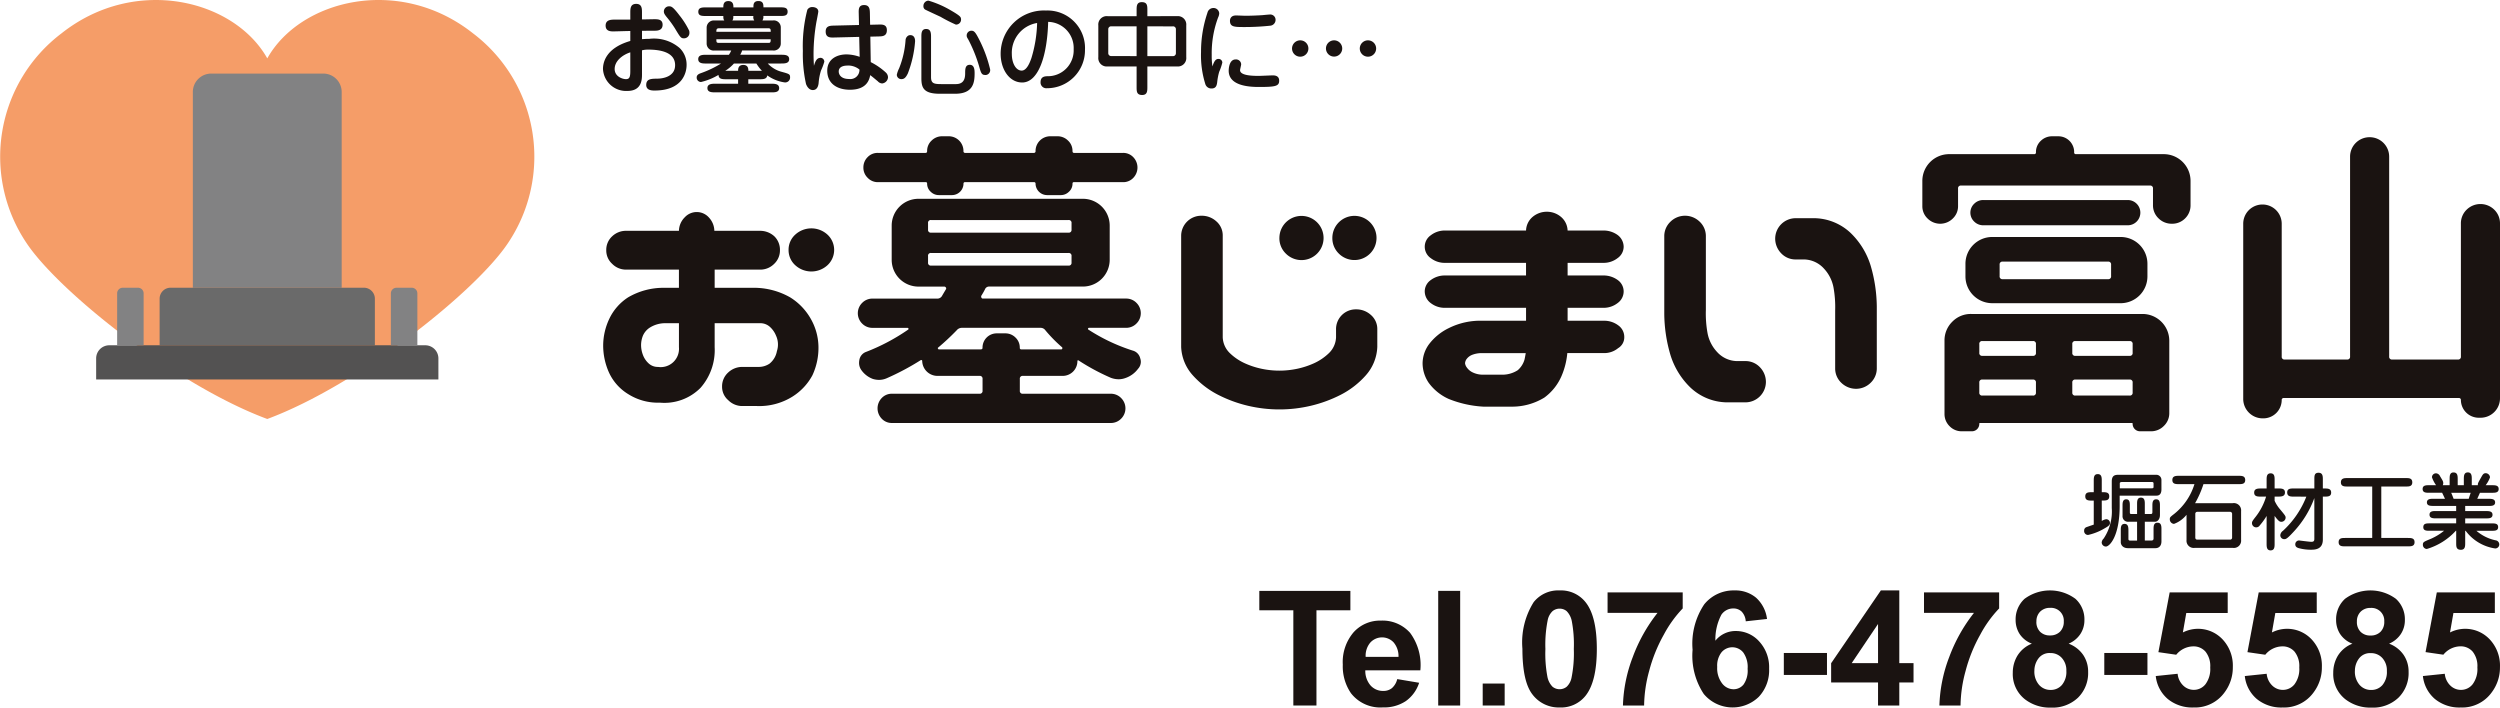 <svg xmlns="http://www.w3.org/2000/svg" xmlns:xlink="http://www.w3.org/1999/xlink" width="249.818" height="70.703" viewBox="0 0 249.818 70.703">
  <defs>
    <clipPath id="clip-path">
      <rect id="長方形_1236" data-name="長方形 1236" width="249.818" height="55" fill="none"/>
    </clipPath>
    <clipPath id="clip-path-2">
      <rect id="長方形_1253" data-name="長方形 1253" width="123.975" height="11.703" transform="translate(0 0)" fill="none"/>
    </clipPath>
  </defs>
  <g id="グループ_1511" data-name="グループ 1511" transform="translate(-29.16 -26)">
    <g id="グループ_1499" data-name="グループ 1499" transform="translate(29.16 26)">
      <g id="グループ_1498" data-name="グループ 1498" clip-path="url(#clip-path)">
        <path id="パス_787" data-name="パス 787" d="M86.39,34.077a1.831,1.831,0,0,1,.585-1.385,1.984,1.984,0,0,1,1.416-.554h5.261a1.954,1.954,0,0,1,.585-1.353,1.626,1.626,0,0,1,2.431.046,1.993,1.993,0,0,1,.523,1.307h4.554a2.1,2.1,0,0,1,1.447.554,1.881,1.881,0,0,1,.554,1.385,1.845,1.845,0,0,1-.585,1.37,1.956,1.956,0,0,1-1.416.569H97.222v1.815H101.1a7.333,7.333,0,0,1,3.662.954,5.991,5.991,0,0,1,2.077,2.169,5.782,5.782,0,0,1,.754,2.692,6.486,6.486,0,0,1-.6,2.923,5.7,5.7,0,0,1-2,2.138,6.251,6.251,0,0,1-3.553.939h-1.416a1.968,1.968,0,0,1-1.446-.585,1.751,1.751,0,0,1-.615-1.354,1.854,1.854,0,0,1,.6-1.4,2.044,2.044,0,0,1,1.461-.569h1.6a1.927,1.927,0,0,0,1.077-.323,2.059,2.059,0,0,0,.739-1.246,2.122,2.122,0,0,0-.092-1.569,2.364,2.364,0,0,0-.569-.83,1.426,1.426,0,0,0-.938-.4H97.222v2.4a5.7,5.7,0,0,1-1.415,4.062,5.072,5.072,0,0,1-4.062,1.477,5.55,5.55,0,0,1-3.124-.83,4.935,4.935,0,0,1-1.954-2.17,6.6,6.6,0,0,1-.585-2.722,6.265,6.265,0,0,1,.6-2.631,5.182,5.182,0,0,1,1.892-2.169,6.967,6.967,0,0,1,3.6-.954h1.477V36.016H88.391a1.93,1.93,0,0,1-1.416-.585,1.8,1.8,0,0,1-.585-1.354M92.3,41.37a2.886,2.886,0,0,0-1.492.4,1.82,1.82,0,0,0-.754.846,2.588,2.588,0,0,0-.185.939,2.786,2.786,0,0,0,.185.984,2.157,2.157,0,0,0,.569.846,1.335,1.335,0,0,0,.938.354,1.83,1.83,0,0,0,2.092-1.97v-2.4Zm12.308-7.323a2.024,2.024,0,0,1,.662-1.523,2.383,2.383,0,0,1,3.231,0,2.083,2.083,0,0,1,0,3.046,2.383,2.383,0,0,1-3.231,0,2.024,2.024,0,0,1-.662-1.523" transform="translate(-25.808 -9.073)" fill="#1a1311"/>
        <path id="パス_788" data-name="パス 788" d="M149.227,38.591h-3.692a.1.1,0,0,0-.108.076.088.088,0,0,0,.046.108,18.367,18.367,0,0,0,4.431,2.093,1.041,1.041,0,0,1,.739.769,1.092,1.092,0,0,1,.062.339,1.026,1.026,0,0,1-.277.707,2.636,2.636,0,0,1-1.262.924,1.972,1.972,0,0,1-.677.123,2.219,2.219,0,0,1-.8-.153,21.758,21.758,0,0,1-3.2-1.723.07.07,0,0,0-.077-.016.073.073,0,0,0-.046.078,1.47,1.47,0,0,1-1.477,1.477h-3.969a.272.272,0,0,0-.307.307v1.169a.272.272,0,0,0,.307.308h8.77a1.425,1.425,0,0,1,1.046.431,1.449,1.449,0,0,1,0,2.061,1.423,1.423,0,0,1-1.046.431H125.842a1.371,1.371,0,0,1-1.031-.431,1.485,1.485,0,0,1,0-2.061,1.373,1.373,0,0,1,1.031-.431h8.738a.273.273,0,0,0,.308-.308V43.7a.272.272,0,0,0-.308-.307h-4.215a1.526,1.526,0,0,1-1.508-1.508c0-.021-.015-.041-.046-.062a.1.1,0,0,0-.107,0,25.534,25.534,0,0,1-3.416,1.816,1.914,1.914,0,0,1-.739.153,2.13,2.13,0,0,1-.615-.092,2.455,2.455,0,0,1-1.139-.861,1.226,1.226,0,0,1-.246-.739,1.577,1.577,0,0,1,.03-.307,1.039,1.039,0,0,1,.677-.8,20.058,20.058,0,0,0,4.185-2.215.089.089,0,0,0,.046-.108.1.1,0,0,0-.108-.076H123.9a1.425,1.425,0,0,1-1.046-.431,1.449,1.449,0,0,1,0-2.061,1.424,1.424,0,0,1,1.046-.431h6.431a.537.537,0,0,0,.492-.246q.214-.369.4-.677a.153.153,0,0,0,0-.185.181.181,0,0,0-.154-.092h-2.584a2.677,2.677,0,0,1-2.677-2.677V28.374a2.679,2.679,0,0,1,2.677-2.677h16.431a2.68,2.68,0,0,1,2.677,2.677V31.79a2.679,2.679,0,0,1-2.677,2.677h-9.355a.435.435,0,0,0-.431.277q-.154.308-.369.646a.235.235,0,0,0,.015.185.148.148,0,0,0,.139.092h14.308a1.424,1.424,0,0,1,1.046.431,1.447,1.447,0,0,1,0,2.061,1.425,1.425,0,0,1-1.046.431M130.518,25.328a1.142,1.142,0,0,1-.815-.339,1.071,1.071,0,0,1-.354-.8c0-.1-.041-.154-.123-.154h-4.8a1.39,1.39,0,0,1-1.015-.431,1.4,1.4,0,0,1-.431-1.031,1.436,1.436,0,0,1,.415-1.031,1.375,1.375,0,0,1,1.031-.431h4.77q.153,0,.153-.185a1.4,1.4,0,0,1,.447-1.046,1.474,1.474,0,0,1,1.061-.431h.646a1.47,1.47,0,0,1,1.477,1.477.163.163,0,0,0,.185.185H140a.163.163,0,0,0,.184-.185,1.47,1.47,0,0,1,1.477-1.477h.707a1.475,1.475,0,0,1,1.061.431,1.4,1.4,0,0,1,.447,1.046c0,.123.05.185.153.185h4.893a1.375,1.375,0,0,1,1.031.431,1.488,1.488,0,0,1,0,2.062,1.375,1.375,0,0,1-1.031.431H144c-.082,0-.123.051-.123.154a1.071,1.071,0,0,1-.354.8,1.143,1.143,0,0,1-.815.339h-1.385a1.158,1.158,0,0,1-1.139-1.139.136.136,0,0,0-.154-.154h-6.892a.136.136,0,0,0-.154.154,1.156,1.156,0,0,1-1.139,1.139Zm-.769,2.492a.272.272,0,0,0-.308.308v.646a.272.272,0,0,0,.308.307h13.723a.272.272,0,0,0,.308-.307v-.646a.273.273,0,0,0-.308-.308Zm0,3.292a.272.272,0,0,0-.308.308v.646a.272.272,0,0,0,.308.307h13.723a.272.272,0,0,0,.308-.307v-.646a.273.273,0,0,0-.308-.308Zm8.862,9.478a.136.136,0,0,0,.154.154h4c.041,0,.071-.026.092-.078a.12.12,0,0,0-.03-.138,14.261,14.261,0,0,1-1.662-1.692.584.584,0,0,0-.492-.246h-7.846a.67.67,0,0,0-.523.246,24.288,24.288,0,0,1-1.846,1.723c-.041.02-.051.057-.03.107s.05.078.092.078H134.7c.123,0,.185-.052.185-.154a1.417,1.417,0,0,1,1.446-1.446h.831a1.417,1.417,0,0,1,1.015.415,1.376,1.376,0,0,1,.431,1.031" transform="translate(-36.704 -5.832)" fill="#1a1311"/>
        <path id="パス_789" data-name="パス 789" d="M178.383,50.144a13.615,13.615,0,0,1-3.154-.369,13.22,13.22,0,0,1-2.969-1.093,8.725,8.725,0,0,1-2.507-1.923,4.5,4.5,0,0,1-1.185-2.862V32.789a2.009,2.009,0,0,1,2.031-2,2.156,2.156,0,0,1,1.493.569,1.847,1.847,0,0,1,.63,1.43V42.944a2.316,2.316,0,0,0,.723,1.585,5.287,5.287,0,0,0,1.477,1,8.143,8.143,0,0,0,1.692.554,8.561,8.561,0,0,0,3.539,0,8.17,8.17,0,0,0,1.692-.554,5.314,5.314,0,0,0,1.477-1,2.312,2.312,0,0,0,.723-1.585v-.8a1.97,1.97,0,0,1,2-2,2.155,2.155,0,0,1,1.493.569,1.851,1.851,0,0,1,.63,1.431V43.9A4.538,4.538,0,0,1,187,46.759a8.529,8.529,0,0,1-2.492,1.923,13.233,13.233,0,0,1-2.969,1.093,13.616,13.616,0,0,1-3.154.369m0-17.139a2.207,2.207,0,1,1,.646,1.569A2.137,2.137,0,0,1,178.383,33m5.293,0a2.207,2.207,0,1,1,.646,1.569A2.137,2.137,0,0,1,183.676,33" transform="translate(-50.538 -9.231)" fill="#1a1311"/>
        <path id="パス_790" data-name="パス 790" d="M203.237,38.187a1.391,1.391,0,0,1,.6-1.139,2.327,2.327,0,0,1,1.461-.461h8.062V35.325H205.3a2.258,2.258,0,0,1-1.446-.461,1.385,1.385,0,0,1-.015-2.292,2.275,2.275,0,0,1,1.461-.477h8.062a1.854,1.854,0,0,1,.646-1.353,2.2,2.2,0,0,1,1.477-.524,2.176,2.176,0,0,1,1.415.554,1.869,1.869,0,0,1,.615,1.323h3.539a2.393,2.393,0,0,1,1.477.461,1.485,1.485,0,0,1,.585,1.169,1.4,1.4,0,0,1-.6,1.123,2.273,2.273,0,0,1-1.462.477h-3.539v1.262h3.539a2.393,2.393,0,0,1,1.477.461,1.4,1.4,0,0,1,.585,1.139,1.429,1.429,0,0,1-.6,1.153,2.274,2.274,0,0,1-1.462.478h-3.539v1.293h3.6a2.326,2.326,0,0,1,1.462.461,1.416,1.416,0,0,1,.6,1.169,1.254,1.254,0,0,1-.615,1.108,2.17,2.17,0,0,1-1.446.492h-3.631a7.467,7.467,0,0,1-.585,2.308,5.234,5.234,0,0,1-1.707,2.138,6.172,6.172,0,0,1-3.247.908h-2.831a10.861,10.861,0,0,1-3.477-.769,4.992,4.992,0,0,1-2.015-1.631,3.5,3.5,0,0,1-.6-1.939,3.281,3.281,0,0,1,.615-1.862,5.456,5.456,0,0,1,2-1.646,7.047,7.047,0,0,1,3.354-.738h4.37V39.818H205.3a2.262,2.262,0,0,1-1.446-.461,1.461,1.461,0,0,1-.615-1.169M210.9,46.5a2.841,2.841,0,0,0,1.631-.447,2.21,2.21,0,0,0,.677-1.061q.061-.277.123-.646H208.99a2.618,2.618,0,0,0-.968.154,1.276,1.276,0,0,0-.57.4.784.784,0,0,0-.185.461.883.883,0,0,0,.185.431,1.483,1.483,0,0,0,.57.477,2.352,2.352,0,0,0,.968.231H210.9Z" transform="translate(-60.868 -9.059)" fill="#1a1311"/>
        <path id="パス_791" data-name="パス 791" d="M239.549,30.789a2.1,2.1,0,0,1,1.477.569,1.973,1.973,0,0,1,.646,1.431v7.416a11.032,11.032,0,0,0,.169,2.323,3.769,3.769,0,0,0,.969,1.893,2.737,2.737,0,0,0,1.938.892h.924a1.97,1.97,0,0,1,1.431.646,2.1,2.1,0,0,1,.569,1.477,2.051,2.051,0,0,1-2,2H243.7a5.408,5.408,0,0,1-3.553-1.462,7.648,7.648,0,0,1-2.016-3.277,14.929,14.929,0,0,1-.615-4.123V32.789a1.987,1.987,0,0,1,.615-1.4,2.074,2.074,0,0,1,1.416-.6m17.169,17.293a2.1,2.1,0,0,1-1.477-.569,1.967,1.967,0,0,1-.646-1.43V40.267a11.133,11.133,0,0,0-.169-2.323,3.782,3.782,0,0,0-.97-1.893,2.742,2.742,0,0,0-1.939-.893H250.6a1.964,1.964,0,0,1-1.43-.646,2.1,2.1,0,0,1-.57-1.477,2.052,2.052,0,0,1,2-2h1.969a5.409,5.409,0,0,1,3.555,1.461,7.65,7.65,0,0,1,2.014,3.277,14.931,14.931,0,0,1,.615,4.124v6.185a1.984,1.984,0,0,1-.615,1.4,2.065,2.065,0,0,1-1.415.6" transform="translate(-71.21 -9.231)" fill="#1a1311"/>
        <path id="パス_792" data-name="パス 792" d="M289.515,21.051a.163.163,0,0,0,.184.185h8.77a2.677,2.677,0,0,1,2.677,2.677v2.4a1.817,1.817,0,0,1-.538,1.338,1.8,1.8,0,0,1-1.323.538,1.849,1.849,0,0,1-1.338-.538,1.788,1.788,0,0,1-.554-1.338V24.682a.273.273,0,0,0-.308-.308H278.222a.272.272,0,0,0-.308.308v1.754a1.683,1.683,0,0,1-.523,1.23,1.783,1.783,0,0,1-2.523,0,1.683,1.683,0,0,1-.523-1.23V23.913a2.679,2.679,0,0,1,2.677-2.677h8.493a.163.163,0,0,0,.184-.185,1.523,1.523,0,0,1,.477-1.139,1.6,1.6,0,0,1,1.155-.461h.585a1.577,1.577,0,0,1,1.6,1.6M278.284,48.929a1.66,1.66,0,0,1-1.216-.508,1.7,1.7,0,0,1-.508-1.246V39.883a2.606,2.606,0,0,1,.769-1.893,2.566,2.566,0,0,1,1.908-.784h17.108a2.679,2.679,0,0,1,2.677,2.677v7.231a1.746,1.746,0,0,1-.539,1.277,1.781,1.781,0,0,1-1.307.538H296.13a.739.739,0,0,1-.77-.77c0-.041-.031-.061-.092-.061H280.129c-.062,0-.092.02-.092.061a.739.739,0,0,1-.77.77Zm3.046-12.8a2.68,2.68,0,0,1-2.677-2.678V32.19a2.68,2.68,0,0,1,2.677-2.677H294.16a2.679,2.679,0,0,1,2.678,2.677v1.262a2.679,2.679,0,0,1-2.678,2.678Zm-.892-10.308h14.431a1.261,1.261,0,1,1,0,2.523H280.437a1.268,1.268,0,0,1-.907-.369,1.227,1.227,0,0,1,0-1.785,1.265,1.265,0,0,1,.907-.369m5.261,14.4a.272.272,0,0,0-.307-.308h-5.046a.272.272,0,0,0-.307.308v.861a.272.272,0,0,0,.307.308h5.046a.272.272,0,0,0,.307-.308Zm-5.661,4.831a.272.272,0,0,0,.307.307h5.046a.272.272,0,0,0,.307-.307v-.984a.272.272,0,0,0-.307-.308h-5.046a.272.272,0,0,0-.307.308Zm2.338-13.077a.272.272,0,0,0-.307.307v1.139a.272.272,0,0,0,.307.308H292.9a.272.272,0,0,0,.307-.308V32.282a.272.272,0,0,0-.307-.307Zm12.678,9.416a.272.272,0,0,0,.307-.308v-.861a.272.272,0,0,0-.307-.308h-5.416a.272.272,0,0,0-.307.308v.861a.272.272,0,0,0,.307.308Zm-5.723,3.661a.272.272,0,0,0,.307.307h5.416a.271.271,0,0,0,.307-.307v-.984a.272.272,0,0,0-.307-.308h-5.416a.272.272,0,0,0-.307.308Z" transform="translate(-82.251 -5.832)" fill="#1a1311"/>
        <path id="パス_793" data-name="パス 793" d="M341.89,28.229a1.9,1.9,0,0,1,.569-1.4,1.969,1.969,0,0,1,2.77,0,1.907,1.907,0,0,1,.569,1.4V45.645a1.943,1.943,0,0,1-1.969,1.969h-.185a1.787,1.787,0,0,1-1.754-1.754.19.19,0,0,0-.216-.215H324.2a.19.19,0,0,0-.215.215,1.84,1.84,0,0,1-1.816,1.816h-.123a1.945,1.945,0,0,1-1.907-1.908V28.229a1.923,1.923,0,0,1,3.846,0V41.491a.272.272,0,0,0,.307.307h6.216a.272.272,0,0,0,.308-.307V21.521a1.944,1.944,0,0,1,1.953-1.939,1.944,1.944,0,0,1,1.954,1.939v19.97a.272.272,0,0,0,.307.307h6.555a.272.272,0,0,0,.307-.307Z" transform="translate(-95.98 -5.871)" fill="#1a1311"/>
        <path id="パス_794" data-name="パス 794" d="M26.707,41.868c-9.166-3.4-20.915-12.807-24.083-17.621A15.456,15.456,0,0,1,6.145,3.334c7.368-5.839,17.273-3.37,20.563,2.5C30-.039,39.9-2.505,47.269,3.334A15.459,15.459,0,0,1,50.79,24.247c-3.169,4.814-14.917,14.214-24.082,17.621" transform="translate(0 0)" fill="#f59d68"/>
        <path id="パス_795" data-name="パス 795" d="M42.394,12.34a1.84,1.84,0,0,0-1.84-1.84H29.361a1.84,1.84,0,0,0-1.84,1.84V31.9H42.394Z" transform="translate(-8.251 -3.148)" fill="#828283"/>
        <path id="パス_796" data-name="パス 796" d="M44.291,46.814V42.162a1.1,1.1,0,0,0-1.1-1.1H23.881a1.1,1.1,0,0,0-1.1,1.1v4.651Z" transform="translate(-6.831 -12.312)" fill="#6a6a6a"/>
        <path id="パス_797" data-name="パス 797" d="M15.036,49.276a1.314,1.314,0,0,0-1.314,1.314v2.1h34.2v-2.1a1.314,1.314,0,0,0-1.314-1.314Z" transform="translate(-4.114 -14.773)" fill="#535252"/>
        <path id="パス_798" data-name="パス 798" d="M16.719,46.814V41.624a.561.561,0,0,1,.559-.559h1.527a.562.562,0,0,1,.56.559v5.189Z" transform="translate(-5.013 -12.312)" fill="#828283"/>
        <path id="パス_799" data-name="パス 799" d="M55.784,46.814V41.624a.562.562,0,0,1,.56-.559h1.527a.562.562,0,0,1,.56.559v5.189Z" transform="translate(-16.725 -12.312)" fill="#828283"/>
        <path id="パス_800" data-name="パス 800" d="M88.784,1.447c0-.4,0-.893.589-.893s.578.5.578.893v.66c.356,0,.914-.02,1.269-.02.284,0,.792,0,.792.548,0,.588-.538.6-.8.6-.284,0-.375,0-1.259.01v.833c.193-.01.406-.031.731-.031a3.93,3.93,0,0,1,3.025.914,2.3,2.3,0,0,1,.7,1.715c0,.629-.314,2.537-3.2,2.537-.234,0-.833,0-.833-.558,0-.619.508-.619,1.086-.629.558,0,1.8-.183,1.8-1.35,0-1.269-1.411-1.553-2.689-1.553a2.408,2.408,0,0,0-.62.071V7.608c0,.507-.03,1.644-1.451,1.644A2.314,2.314,0,0,1,86.054,7.06c0-.609.244-2.081,2.73-2.8V3.264c-.274,0-1.451.04-1.694.04s-.772,0-.772-.578c0-.6.569-.6.924-.6h1.543Zm0,3.949c-.781.253-1.563.862-1.563,1.664,0,.761.792,1.015,1.127,1.015s.436-.183.436-.791Zm5.908-1.97a.535.535,0,0,1-.548.569c-.294,0-.355-.081-.9-.994a10.094,10.094,0,0,0-.822-1.127c-.193-.243-.284-.375-.284-.568a.514.514,0,0,1,.5-.508c.223,0,.365-.011,1.035.873a8.16,8.16,0,0,1,1,1.573,1.041,1.041,0,0,1,.02.183" transform="translate(-25.8 -0.166)" fill="#1a1311"/>
        <path id="パス_801" data-name="パス 801" d="M103.564,7.964H102.4c-.375,0-.781,0-.792-.437a6.129,6.129,0,0,1-1.746.711.436.436,0,0,1-.436-.467c0-.253.253-.355.386-.405a10.308,10.308,0,0,0,2.05-.975h-1.482c-.335,0-.8,0-.8-.436s.467-.437.8-.437h2.264a2.234,2.234,0,0,0,.234-.426h-1.665a.7.7,0,0,1-.792-.7V2.8a.718.718,0,0,1,.792-.71h.975c-.091-.112-.1-.214-.1-.447h-1.7c-.426,0-.8,0-.8-.426s.375-.436.8-.436h1.7c0-.223,0-.629.5-.629s.508.406.508.629h2V.726c0-.213,0-.578.5-.578s.5.375.5.629H107.7c.457,0,.812,0,.812.436s-.375.426-.812.426h-1.614a.657.657,0,0,1-.091.447h1.055a.7.7,0,0,1,.781.71V4.39a.7.7,0,0,1-.781.7H103.97a2.258,2.258,0,0,1-.193.426h4.091c.335,0,.8,0,.8.437s-.466.436-.8.436h-1.34a2.873,2.873,0,0,0,1.431.842c.72.2.8.233.8.538a.488.488,0,0,1-.558.508,3.949,3.949,0,0,1-1.726-.7c-.04.386-.426.386-.792.386h-1.1V8.41h2.284c.335,0,.8,0,.8.437s-.467.426-.8.426H101.29c-.335,0-.792,0-.792-.426s.457-.437.792-.437h2.274Zm3.259-4.74c0-.233,0-.355-.234-.355h-4.933c-.264,0-.264.152-.264.355Zm-5.431.741c0,.284,0,.365.264.365h4.963c.2,0,.2-.132.2-.365Zm2.172,3.157c0-.183.011-.589.517-.589s.508.406.508.589h1.36a4.265,4.265,0,0,1-.557-.731h-2.244a4.024,4.024,0,0,1-.872.731Zm1.523-5.481h-2c0,.233-.01.335-.1.447h2.192a.543.543,0,0,1-.091-.4Z" transform="translate(-29.808 -0.044)" fill="#1a1311"/>
        <path id="パス_802" data-name="パス 802" d="M116.321,5.99a.388.388,0,0,1,.4.4,6.28,6.28,0,0,1-.325.863,5.466,5.466,0,0,0-.244,1.279c-.02.142-.081.681-.578.681-.426,0-.629-.467-.68-.609a13.63,13.63,0,0,1-.315-3.3,14.436,14.436,0,0,1,.447-4.111.551.551,0,0,1,.508-.274c.193,0,.588.082.588.457,0,.061-.152.863-.182.995a18.873,18.873,0,0,0-.294,3.2c0,.5.02.863.04,1.218.132-.447.284-.792.64-.792m3.836-4.446c-.011-.4-.02-.832.538-.832s.568.457.578.812l.02,1.157.843-.02c.366-.011.833-.02.833.558,0,.609-.457.619-.8.629l-.853.02.041,2.547a6.522,6.522,0,0,1,1.492,1.025.672.672,0,0,1,.233.487.652.652,0,0,1-.589.619.613.613,0,0,1-.426-.213c-.406-.335-.447-.376-.762-.619-.081.375-.274,1.461-2.03,1.461-1.2,0-2.264-.558-2.264-1.908,0-1.188,1.015-1.624,1.919-1.624a4.145,4.145,0,0,1,1.32.243L120.208,3.9l-2.516.062c-.376.01-.833.02-.833-.6,0-.569.447-.578.812-.589l2.518-.061Zm-1.137,5.217c-.122,0-.862,0-.862.589,0,.264.182.751,1.035.751a.912.912,0,0,0,1.036-.945,1.8,1.8,0,0,0-1.209-.4" transform="translate(-34.351 -0.214)" fill="#1a1311"/>
        <path id="パス_803" data-name="パス 803" d="M129.368,3.54c.132,0,.447.071.447.609a11.24,11.24,0,0,1-.721,3.207c-.213.457-.4.578-.64.578a.445.445,0,0,1-.466-.436,2.712,2.712,0,0,1,.233-.65,9.256,9.256,0,0,0,.639-2.781.562.562,0,0,1,.325-.507.531.531,0,0,1,.183-.02m2.04,4.192c0,.66.314.7,1.106.7h1.37c.72,0,.934-.436.934-1.066,0-.417,0-.863.466-.863s.478.548.478.853c0,.914-.132,2.04-1.949,2.04h-1.533c-1.624,0-1.837-.609-1.837-1.553V3.723c0-.365,0-.8.478-.8s.487.436.487.8Zm2.477-5.248a14.642,14.642,0,0,1-1.533-.781c-.244-.111-1.43-.66-1.533-.72a.379.379,0,0,1-.172-.345.531.531,0,0,1,.5-.548,9.82,9.82,0,0,1,2.081.883c1.137.65,1.157.751,1.177.954a.5.5,0,0,1-.517.558m2.923,5.034c-.356,0-.417-.213-.609-.9A14.527,14.527,0,0,0,135.143,4c-.131-.223-.172-.284-.172-.426a.474.474,0,0,1,.467-.477c.3,0,.426.172.873,1.066a13.164,13.164,0,0,1,.994,2.761.485.485,0,0,1-.5.6" transform="translate(-38.372 -0.027)" fill="#1a1311"/>
        <path id="パス_804" data-name="パス 804" d="M144.959,8.692c-1.279,0-2.152-1.309-2.152-2.872A4.325,4.325,0,0,1,147.334,1.5a3.751,3.751,0,0,1,3.9,3.938,3.792,3.792,0,0,1-3.8,3.827.574.574,0,0,1-.639-.6c0-.569.436-.589.67-.6a2.582,2.582,0,0,0,2.638-2.7,2.608,2.608,0,0,0-2.548-2.731c-.09,3.36-.963,6.059-2.6,6.059M143.924,5.84c0,.944.417,1.664.984,1.664.548,0,.863-.944.975-1.258a13.1,13.1,0,0,0,.568-3.5,3.02,3.02,0,0,0-2.527,3.1" transform="translate(-42.815 -0.449)" fill="#1a1311"/>
        <path id="パス_805" data-name="パス 805" d="M164.6,1.707a.843.843,0,0,1,.933.924V5.808a.842.842,0,0,1-.933.924h-2.954v2.04c0,.405,0,.812-.517.812-.558,0-.558-.365-.558-.812V6.732h-2.893a.842.842,0,0,1-.933-.924V2.632a.842.842,0,0,1,.933-.924h2.893V1.119c0-.405,0-.812.517-.812.558,0,.558.365.558.812v.589ZM160.57,5.7V2.723h-2.507a.288.288,0,0,0-.325.3V5.392a.288.288,0,0,0,.325.3Zm1.076-2.974V5.7h2.527a.288.288,0,0,0,.325-.3V3.027a.284.284,0,0,0-.325-.3Z" transform="translate(-46.993 -0.092)" fill="#1a1311"/>
        <path id="パス_806" data-name="パス 806" d="M173.126,6.233a.373.373,0,0,1,.405.365,5.513,5.513,0,0,1-.314.924,5.934,5.934,0,0,0-.2,1.046c-.041.284-.1.619-.569.619a.625.625,0,0,1-.618-.447,9.623,9.623,0,0,1-.427-3.2,12.117,12.117,0,0,1,.639-3.918.607.607,0,0,1,.579-.477.568.568,0,0,1,.6.528,1.014,1.014,0,0,1-.111.416,10.183,10.183,0,0,0-.639,3.736,7.179,7.179,0,0,0,.071,1.157c.112-.325.254-.751.589-.751m2.283.527c0,.1-.111.508-.111.6,0,.538,1.238.569,1.847.569.223,0,1.218-.05,1.411-.05.162,0,.649,0,.649.528,0,.548-.365.629-2,.629-.863,0-3.044-.061-3.044-1.624,0-.051,0-1.127.69-1.127a.512.512,0,0,1,.558.477m-.528-4.872c.153,0,.812.03.954.03.548,0,1.289-.03,1.7-.06.111-.011.608-.061.711-.061a.53.53,0,0,1,.6.548.586.586,0,0,1-.559.569,24.207,24.207,0,0,1-2.619.132c-.964,0-1.379-.02-1.379-.629,0-.05,0-.528.6-.528" transform="translate(-51.387 -0.344)" fill="#1a1311"/>
        <path id="パス_807" data-name="パス 807" d="M186.027,6.569a.817.817,0,1,1-.812-.812.814.814,0,0,1,.812.812m3.38,0a.812.812,0,1,1-.812-.812.814.814,0,0,1,.812.812m3.39,0a.817.817,0,1,1-.822-.812.816.816,0,0,1,.822.812" transform="translate(-55.283 -1.726)" fill="#1a1311"/>
        <path id="パス_808" data-name="パス 808" d="M299.2,72.346a1.074,1.074,0,0,1,.437-.176.365.365,0,0,1,.377.395c0,.125-.034.243-.538.52a5.544,5.544,0,0,1-1.638.655.388.388,0,0,1-.4-.436.348.348,0,0,1,.26-.353c.109-.042.6-.209.7-.243v-2.4h-.176c-.319,0-.671,0-.671-.42s.344-.419.671-.419h.176V68.332c0-.3,0-.671.4-.671s.4.369.4.671v1.134c.419,0,.747,0,.747.419s-.328.42-.747.42Zm1.788-1.536c0,3.065-1.008,4.09-1.377,4.09a.424.424,0,0,1-.42-.4.588.588,0,0,1,.193-.394,4.865,4.865,0,0,0,.814-3.056V68.4c0-.688.4-.671.79-.671h3.628a.512.512,0,0,1,.545.521V69.2c0,.31-.109.613-.487.613h-3.687ZM301,69.08h3.174c.176,0,.2-.025.2-.185v-.268c0-.169-.066-.176-.209-.176H301.2c-.151,0-.2.076-.2.118Zm3.065,2.57c.092,0,.193,0,.193-.185v-.621c0-.294,0-.664.378-.664s.377.37.377.664v.907c0,.444-.26.671-.5.671H303.5V74.3h.646c.168,0,.227-.076.227-.21v-.9c0-.294,0-.672.395-.672s.394.378.394.672v1.192c0,.42-.218.681-.613.681h-2.72c-.622,0-.73-.445-.73-.572V73.3c0-.294,0-.664.377-.664s.386.37.386.664v.823c0,.084,0,.185.21.185h.655V72.422h-.84a.549.549,0,0,1-.613-.588v-.991c0-.286,0-.664.37-.664s.361.386.361.664v.621c0,.118,0,.185.168.185h.554v-.974c0-.294,0-.664.387-.664s.386.37.386.664v.974Z" transform="translate(-89.175 -20.285)" fill="#1a1311"/>
        <path id="パス_809" data-name="パス 809" d="M315.953,70.637a.725.725,0,0,1,.831.789v2.889a.725.725,0,0,1-.831.789h-3.8a.72.72,0,0,1-.823-.789V71.8a2.874,2.874,0,0,1-1.251.907.451.451,0,0,1-.419-.471c0-.185.042-.218.462-.545a6.093,6.093,0,0,0,2-2.956h-1.537c-.318,0-.671,0-.671-.412s.354-.42.671-.42h5.938c.319,0,.671,0,.671.42s-.352.412-.671.412h-3.5a9.95,9.95,0,0,1-.84,1.907Zm-3.535.865a.194.194,0,0,0-.211.21V74.08a.189.189,0,0,0,.211.2h3.257a.192.192,0,0,0,.21-.2V71.712a.2.2,0,0,0-.21-.21Z" transform="translate(-92.837 -20.357)" fill="#1a1311"/>
        <path id="パス_810" data-name="パス 810" d="M322.853,71.785a6.464,6.464,0,0,1-.681.94.422.422,0,0,1-.781-.244c0-.126.067-.235.386-.638a6.1,6.1,0,0,0,1.024-1.991h-.52c-.311,0-.672,0-.672-.4s.361-.411.672-.411h.571V68.19c0-.294,0-.663.4-.663s.4.361.4.663v.849h.361c.311,0,.672,0,.672.4s-.361.412-.672.412h-.361v.42a3.576,3.576,0,0,0,.555.865c.5.6.545.671.545.814a.427.427,0,0,1-.419.42c-.151,0-.269-.025-.681-.587v2.771c0,.294,0,.672-.4.672s-.4-.37-.4-.672Zm2.729-1.932c-.31,0-.672,0-.672-.412s.361-.4.672-.4h2.041v-.891c0-.378,0-.68.42-.68s.428.361.428.655v.916h.16c.311,0,.671,0,.671.411s-.361.4-.671.4h-.16v4.3c0,1.008-.832,1.008-1.209,1.008a4.6,4.6,0,0,1-1.209-.16c-.2-.059-.336-.16-.336-.378a.377.377,0,0,1,.378-.386c.042,0,1.024.134,1.226.134s.3-.059.3-.285V70a9.909,9.909,0,0,1-2.041,3.334c-.68.747-.806.772-.974.772a.391.391,0,0,1-.386-.394.6.6,0,0,1,.26-.437,9.212,9.212,0,0,0,2.342-3.418Z" transform="translate(-96.356 -20.228)" fill="#1a1311"/>
        <path id="パス_811" data-name="パス 811" d="M337.111,69.072h-2.46c-.319,0-.672,0-.672-.42s.353-.428.672-.428h5.819c.294,0,.647,0,.647.428s-.361.42-.647.42h-2.452v5.139h2.654c.328,0,.672,0,.672.419s-.344.42-.672.42h-6.248c-.328,0-.671,0-.671-.42s.344-.419.671-.419h2.687Z" transform="translate(-100.062 -20.454)" fill="#1a1311"/>
        <path id="パス_812" data-name="パス 812" d="M352.335,70.054c.286,0,.655.009.655.361s-.37.353-.655.353H350v.512h2.066c.286,0,.664,0,.664.37s-.387.361-.664.361H350v.5h2.62c.344,0,.671,0,.671.37s-.328.37-.671.37h-1.5a4.3,4.3,0,0,0,1.906.949.42.42,0,0,1,.379.437.4.4,0,0,1-.42.377,4.47,4.47,0,0,1-2.939-1.763H350v1.226c0,.294,0,.672-.429.672-.47,0-.47-.328-.47-.672V73.245h-.034a6.382,6.382,0,0,1-2.9,1.822.411.411,0,0,1-.395-.419c0-.269.076-.3.806-.6a5.672,5.672,0,0,0,1.31-.8h-1.41c-.345,0-.672,0-.664-.37s.319-.37.664-.37h2.62v-.5h-2c-.286,0-.663,0-.663-.37s.386-.361.663-.361h2v-.512h-2.26c-.294,0-.663,0-.663-.353s.369-.361.663-.361h1.142c-.167-.353-.184-.394-.285-.6h-1.285c-.311,0-.663,0-.663-.378s.352-.377.663-.377h.68a3.242,3.242,0,0,1-.411-.79.4.4,0,0,1,.4-.4.469.469,0,0,1,.4.277c.294.487.328.538.328.714a.4.4,0,0,1-.05.2h.688v-.606c0-.3,0-.671.387-.671.412,0,.419.353.419.671v.606h.613v-.58c0-.327,0-.7.4-.7s.394.386.394.7v.58h.613c-.025-.169.008-.228.328-.79.159-.286.235-.412.453-.412a.444.444,0,0,1,.428.412,2.718,2.718,0,0,1-.436.79h.638c.3,0,.663,0,.663.377s-.361.378-.663.378h-1.209c-.034.084-.059.134-.269.6Zm-1.982,0c.059-.193.126-.4.2-.6H348.6c.092.193.185.453.244.6Z" transform="translate(-103.66 -20.21)" fill="#1a1311"/>
      </g>
    </g>
    <g id="グループ_1510" data-name="グループ 1510" transform="translate(155 85)">
      <path id="パス_896" data-name="パス 896" d="M0,.047V1.984H3.4V11.5H5.71V1.984H9.1V.047Z" fill="#1a1311"/>
      <g id="グループ_1509" data-name="グループ 1509">
        <g id="グループ_1508" data-name="グループ 1508" clip-path="url(#clip-path-2)">
          <path id="パス_897" data-name="パス 897" d="M13.783,8.86l2.188.367a3.592,3.592,0,0,1-1.333,1.832,3.913,3.913,0,0,1-2.277.629,3.712,3.712,0,0,1-3.2-1.414,4.749,4.749,0,0,1-.82-2.86,4.578,4.578,0,0,1,1.078-3.23,3.552,3.552,0,0,1,2.726-1.168,3.68,3.68,0,0,1,2.922,1.223,5.407,5.407,0,0,1,1.024,3.746h-5.5A2.214,2.214,0,0,0,11.119,9.5a1.657,1.657,0,0,0,1.266.543,1.343,1.343,0,0,0,.867-.281,1.736,1.736,0,0,0,.531-.906m.125-2.219a2.117,2.117,0,0,0-.492-1.449,1.585,1.585,0,0,0-2.328.027,2.02,2.02,0,0,0-.461,1.422Z" fill="#1a1311"/>
          <rect id="長方形_1249" data-name="長方形 1249" width="2.195" height="11.453" transform="translate(17.876 0.047)" fill="#1a1311"/>
          <rect id="長方形_1250" data-name="長方形 1250" width="2.195" height="2.195" transform="translate(22.322 9.305)" fill="#1a1311"/>
          <path id="パス_898" data-name="パス 898" d="M30.009,0a3.129,3.129,0,0,1,2.6,1.187q1.117,1.407,1.117,4.664T32.6,10.523a3.126,3.126,0,0,1-2.594,1.172,3.279,3.279,0,0,1-2.7-1.285Q26.29,9.125,26.29,5.828a7.567,7.567,0,0,1,1.125-4.656A3.124,3.124,0,0,1,30.009,0m0,1.82a1.1,1.1,0,0,0-.711.254,1.7,1.7,0,0,0-.484.91,12.49,12.49,0,0,0-.227,2.867,12.5,12.5,0,0,0,.2,2.77,1.95,1.95,0,0,0,.512,1,1.123,1.123,0,0,0,1.418,0,1.7,1.7,0,0,0,.484-.91,12.389,12.389,0,0,0,.227-2.86,12.491,12.491,0,0,0-.2-2.769,1.975,1.975,0,0,0-.512-1.008,1.083,1.083,0,0,0-.707-.254" fill="#1a1311"/>
          <path id="パス_899" data-name="パス 899" d="M34.8,2.242V.2h7.508V1.8a11.8,11.8,0,0,0-1.891,2.625,15.317,15.317,0,0,0-1.465,3.636,13.5,13.5,0,0,0-.5,3.442H36.336a14.688,14.688,0,0,1,.981-4.844,16.155,16.155,0,0,1,2.472-4.414Z" fill="#1a1311"/>
          <path id="パス_900" data-name="パス 900" d="M50.733,2.852l-2.125.234a1.544,1.544,0,0,0-.407-.968A1.185,1.185,0,0,0,47.35,1.8a1.436,1.436,0,0,0-1.176.625,5.268,5.268,0,0,0-.6,2.6,2.564,2.564,0,0,1,2.039-.969A3.111,3.111,0,0,1,49.963,5.11a3.8,3.8,0,0,1,.98,2.7,3.873,3.873,0,0,1-1.031,2.82,3.755,3.755,0,0,1-5.5-.285A6.93,6.93,0,0,1,43.295,5.93a7.063,7.063,0,0,1,1.164-4.539A3.759,3.759,0,0,1,47.483,0a3.21,3.21,0,0,1,2.16.731,3.429,3.429,0,0,1,1.09,2.121M45.756,7.641a2.485,2.485,0,0,0,.492,1.652,1.448,1.448,0,0,0,1.125.582A1.283,1.283,0,0,0,48.389,9.4a2.409,2.409,0,0,0,.406-1.563A2.51,2.51,0,0,0,48.358,6.2a1.408,1.408,0,0,0-2.165-.024,2.158,2.158,0,0,0-.437,1.465" fill="#1a1311"/>
          <rect id="長方形_1251" data-name="長方形 1251" width="4.312" height="2.195" transform="translate(52.413 6.25)" fill="#1a1311"/>
          <path id="パス_901" data-name="パス 901" d="M61.827,11.5V9.2H57.14V7.274L62.108,0h1.844V7.266h1.422V9.2H63.952v2.3Zm0-4.234V3.352L59.194,7.266Z" fill="#1a1311"/>
          <path id="パス_902" data-name="パス 902" d="M66.42,2.242V.2h7.508V1.8a11.8,11.8,0,0,0-1.891,2.625,15.317,15.317,0,0,0-1.465,3.636,13.5,13.5,0,0,0-.5,3.442H67.959a14.688,14.688,0,0,1,.981-4.844,16.155,16.155,0,0,1,2.472-4.414Z" fill="#1a1311"/>
          <path id="パス_903" data-name="パス 903" d="M77.2,5.32a2.552,2.552,0,0,1-1.238-.988,2.581,2.581,0,0,1-.387-1.379A2.771,2.771,0,0,1,76.471.836a4.275,4.275,0,0,1,5.079,0,2.761,2.761,0,0,1,.9,2.117,2.5,2.5,0,0,1-.414,1.418,2.628,2.628,0,0,1-1.164.949,3.073,3.073,0,0,1,1.449,1.117,2.953,2.953,0,0,1,.5,1.7,3.451,3.451,0,0,1-1.012,2.579,3.677,3.677,0,0,1-2.691.992,4.069,4.069,0,0,1-2.6-.821,3.2,3.2,0,0,1-1.226-2.656,3.28,3.28,0,0,1,.461-1.707A2.969,2.969,0,0,1,77.2,5.32m.25,2.7a2.016,2.016,0,0,0,.465,1.414,1.5,1.5,0,0,0,1.16.508A1.459,1.459,0,0,0,80.2,9.449a2.021,2.021,0,0,0,.445-1.41,1.825,1.825,0,0,0-.453-1.293,1.5,1.5,0,0,0-1.148-.489,1.374,1.374,0,0,0-1.2.555,2.041,2.041,0,0,0-.394,1.2m.2-4.906a1.377,1.377,0,0,0,.371,1.023,1.339,1.339,0,0,0,.988.368,1.36,1.36,0,0,0,1-.371A1.382,1.382,0,0,0,80.389,3.1a1.276,1.276,0,0,0-1.351-1.359,1.362,1.362,0,0,0-1.008.375,1.342,1.342,0,0,0-.375.992" fill="#1a1311"/>
          <rect id="長方形_1252" data-name="長方形 1252" width="4.312" height="2.195" transform="translate(84.436 6.25)" fill="#1a1311"/>
          <path id="パス_904" data-name="パス 904" d="M89.577,8.555l2.188-.227A1.872,1.872,0,0,0,92.319,9.5a1.506,1.506,0,0,0,1.063.434,1.477,1.477,0,0,0,1.164-.559A2.543,2.543,0,0,0,95.022,7.7a2.306,2.306,0,0,0-.472-1.582,1.577,1.577,0,0,0-1.231-.528,2.237,2.237,0,0,0-1.695.836l-1.781-.258L90.968.2h5.8V2.258h-4.14L92.288,4.2a3.355,3.355,0,0,1,3.976.7A3.827,3.827,0,0,1,97.28,7.657a4.133,4.133,0,0,1-.82,2.523,3.636,3.636,0,0,1-3.1,1.516,3.855,3.855,0,0,1-2.586-.852,3.5,3.5,0,0,1-1.195-2.289" fill="#1a1311"/>
          <path id="パス_905" data-name="パス 905" d="M98.475,8.555l2.188-.227a1.872,1.872,0,0,0,.554,1.176,1.506,1.506,0,0,0,1.063.434,1.477,1.477,0,0,0,1.164-.559A2.543,2.543,0,0,0,103.92,7.7a2.306,2.306,0,0,0-.472-1.582,1.577,1.577,0,0,0-1.231-.528,2.237,2.237,0,0,0-1.695.836l-1.781-.258L99.866.2h5.8V2.258h-4.14L101.186,4.2a3.355,3.355,0,0,1,3.976.7,3.827,3.827,0,0,1,1.016,2.758,4.133,4.133,0,0,1-.82,2.523,3.636,3.636,0,0,1-3.1,1.516,3.855,3.855,0,0,1-2.586-.852,3.5,3.5,0,0,1-1.195-2.289" fill="#1a1311"/>
          <path id="パス_906" data-name="パス 906" d="M109.225,5.32a2.552,2.552,0,0,1-1.238-.988,2.58,2.58,0,0,1-.387-1.379,2.771,2.771,0,0,1,.894-2.117,4.275,4.275,0,0,1,5.079,0,2.761,2.761,0,0,1,.9,2.117,2.5,2.5,0,0,1-.414,1.418,2.628,2.628,0,0,1-1.164.949,3.073,3.073,0,0,1,1.449,1.117,2.953,2.953,0,0,1,.5,1.7,3.451,3.451,0,0,1-1.012,2.579,3.677,3.677,0,0,1-2.691.992,4.069,4.069,0,0,1-2.6-.821,3.2,3.2,0,0,1-1.226-2.656,3.28,3.28,0,0,1,.461-1.707,2.969,2.969,0,0,1,1.453-1.2m.25,2.7a2.016,2.016,0,0,0,.465,1.414,1.5,1.5,0,0,0,1.16.508,1.459,1.459,0,0,0,1.125-.488,2.021,2.021,0,0,0,.445-1.41,1.825,1.825,0,0,0-.453-1.293,1.5,1.5,0,0,0-1.148-.489,1.374,1.374,0,0,0-1.2.555,2.041,2.041,0,0,0-.394,1.2m.2-4.906a1.377,1.377,0,0,0,.371,1.023,1.339,1.339,0,0,0,.988.368,1.36,1.36,0,0,0,1-.371,1.382,1.382,0,0,0,.375-1.028,1.276,1.276,0,0,0-1.351-1.359,1.362,1.362,0,0,0-1.008.375,1.342,1.342,0,0,0-.375.992" fill="#1a1311"/>
          <path id="パス_907" data-name="パス 907" d="M116.272,8.555l2.188-.227a1.872,1.872,0,0,0,.554,1.176,1.506,1.506,0,0,0,1.063.434,1.477,1.477,0,0,0,1.164-.559,2.543,2.543,0,0,0,.476-1.683,2.306,2.306,0,0,0-.472-1.582,1.577,1.577,0,0,0-1.231-.528,2.237,2.237,0,0,0-1.695.836l-1.781-.258L117.663.2h5.8V2.258h-4.14L118.983,4.2a3.355,3.355,0,0,1,3.976.7,3.827,3.827,0,0,1,1.016,2.758,4.133,4.133,0,0,1-.82,2.523,3.636,3.636,0,0,1-3.1,1.516,3.855,3.855,0,0,1-2.586-.852,3.5,3.5,0,0,1-1.195-2.289" fill="#1a1311"/>
        </g>
      </g>
    </g>
  </g>
</svg>
